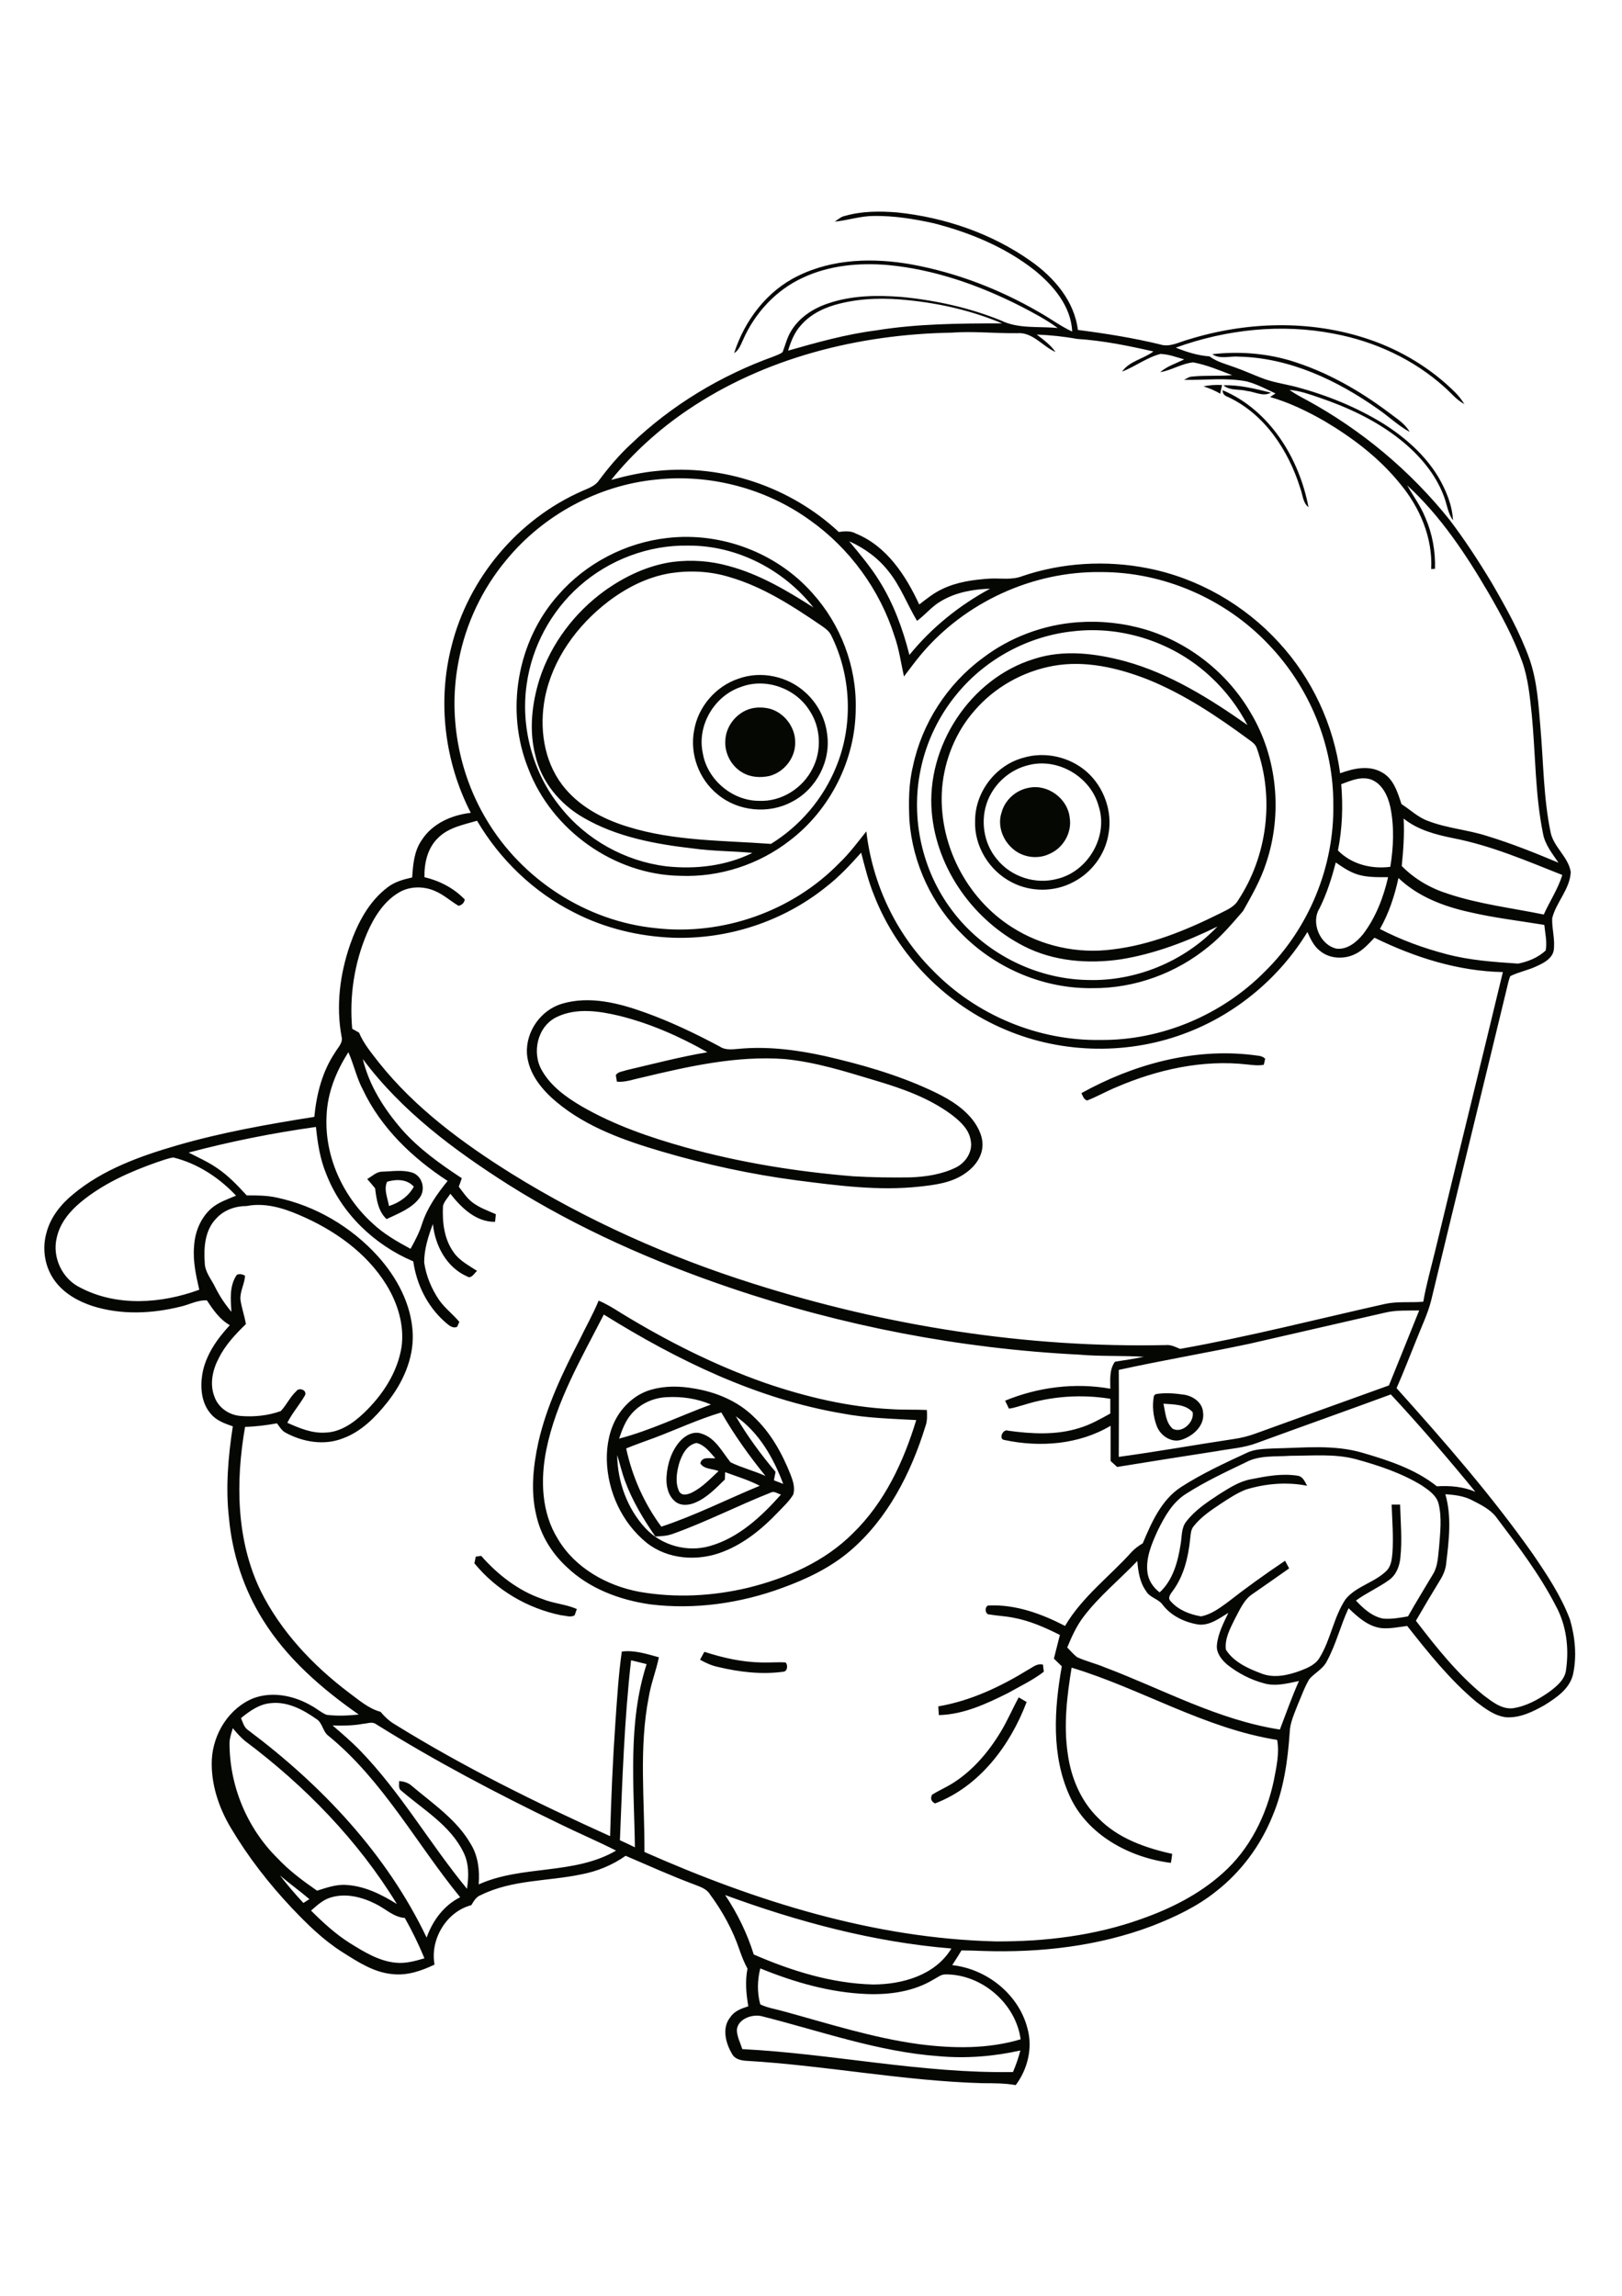 <?xml version="1.0" encoding="utf-8"?>
<!-- Generator: Adobe Illustrator 23.1.0, SVG Export Plug-In . SVG Version: 6.00 Build 0)  -->
<svg version="1.1" id="Layer_1" xmlns="http://www.w3.org/2000/svg" xmlns:xlink="http://www.w3.org/1999/xlink" x="0px" y="0px"
	 viewBox="0 0 595 842" style="enable-background:new 0 0 595 842;" xml:space="preserve">
<style type="text/css">
	.st0{fill:#050703;}
</style>
<g>
	<path class="st0" d="M367,635.3c2.5-4.1,4.4-8.6,6.7-12.8c0.7,0.4,2.2,1.3,2.9,1.7c-6,15.9-17.3,31-33.6,37.2
		c-1.4-0.7-1.8-1.8-1.1-3.2c2.4-1.5,5-2.6,7.4-4.1C356.7,649.5,362.5,642.7,367,635.3 M377.1,612.4c1.7-0.9,3.4-2.5,5.5-1.9
		c0.1,0.7,0.2,2,0.3,2.6c-4,3.1-8.7,5.3-13.1,7.8c-8,4-16.4,7.9-25.4,8.1c-0.1-1.1-0.1-2.1-0.2-3.2C356,623.8,367,618.6,377.1,612.4
		 M258.4,605.8c6.8,2.2,13.8,3.8,21,3.9c2.9,0.1,5.9-0.2,8.8,0c0.9,1,0.7,3.3-0.9,3.4c-8,1.1-16.2,0.1-24.1-1.8
		c-2.3-0.5-4.4-1.5-6.4-2.6C257.3,607.8,258,606.4,258.4,605.8 M174.5,570.9c0.5-0.1,1.5-0.2,2-0.3c6.1,6.9,13.6,12.8,22.4,15.8
		c4.1,1.7,8.6,1.9,12.7,3.7c-0.2,0.6-0.6,1.7-0.8,2.3c-1.5,0.9-3.3,0.1-4.9,0c-12.4-2.5-23.9-9.3-31.9-19.1
		C174.2,572.7,174.4,571.5,174.5,570.9 M426.8,514.8c0.7,3.2,0.8,6.9,3.4,9.2c3.5,1.8,8-2.5,7.3-6.1
		C434.8,514.9,430.4,515.1,426.8,514.8 M423.9,511.3c3.5-0.6,7.1-0.3,10.5,0.2c3.2,0.5,6.6,2.8,6.9,6.3c0.8,4.9-3.5,8.8-7.8,10.2
		c-3.8,1.3-7.9-1.5-9.2-5.1c-1.3-3.5-1.7-7.4-1-11L423.9,511.3 M226.4,533.6c0.1,9.8,3.7,19.7,10.4,26.9c5.9,6.3,15.3,8.9,23.6,6.5
		c10.6-3,19-10.9,26.1-18.9c-1.2-0.2-2.3-1.3-3.5-0.8c-12.2,4.8-23.8,10.8-36.1,15.2c-2.1,0.8-4.3,0.9-6.5,1
		c-4.4-6.4-8.4-13-11.1-20.3C228.1,540,227.4,536.8,226.4,533.6 M249.1,536.8c-0.9,3.3-1.5,7.1,0.1,10.3c1.1,1.7,3.4,0.9,4.8,0.2
		c3.7-1.9,6.6-5,9.6-7.8c-2.2-0.9-5.3-0.6-6.7-2.8c0.6-2.7,3.5-1.7,5.5-1.9c-2-2.2-3.9-4.9-6.9-5.6
		C251.9,529.9,250.1,533.6,249.1,536.8 M269.9,519.4c4.2,7.2,9.2,14,14.6,20.4c-0.2,1-0.4,2-0.6,3.1c1.1,0.4,2.3,0.9,3.4,1.3
		C283.7,534.6,278.4,525.3,269.9,519.4 M240.1,527.3c-3.5,1.3-7,2.5-10.4,3.9c2.2,10.3,6.6,20.2,12.9,28.7c12.4-4.1,24-10,36.1-15
		c-4-2.1-8.4-3.4-12.7-5c0,0.7-0.1,2-0.1,2.7c-3.3,3.2-6.5,6.6-10.7,8.4c-2.4,1.1-5.5,1.4-7.6-0.4c-2.6-2.2-3.3-5.8-3.1-9
		c0.3-4.7,1.8-9.5,5-13.1c1.9-2.1,5-3.8,7.9-2.7c5.1,1.6,7.5,6.7,10.6,10.5c4.1,2,8.6,3.1,12.8,5c-6-7.4-11.5-15.1-16.2-23.3
		C256.2,520.5,248.3,524.2,240.1,527.3 M231.6,518.6c-2.2,2.5-3.4,5.8-4.5,9c11.6-3,22.5-8.4,33.7-12.5c-5.1-2.2-10.7-3-16.2-2.7
		C239.7,512.6,234.8,514.8,231.6,518.6 M239.1,509.6c5-1.4,10.3-1.3,15.4-0.4c8.1,1.3,16.1,4.6,22,10.4c6.2,5.8,10.4,13.4,13.5,21.2
		c0.9,2.3,1.7,4.8,1,7.3c-1.5,2.5-3.6,4.4-5.6,6.5c-5.7,6-12.4,11.5-20.2,14.5c-9.1,3.6-20.2,2.9-28-3.3c-9-7.3-14.3-18.7-14.6-30.3
		c-0.1-5.6,1-11.3,3.9-16.1C229.3,514.8,233.8,511,239.1,509.6 M221.5,482.1c-8.2,16-17.5,31.8-21.1,49.6c-2.2,11-1.8,23.1,4.3,32.8
		c6.3,10.6,18,17.1,29.9,19.3c13.2,2.3,26.8,1.6,39.8-1.5c14.2-3.5,28.2-9.6,38.6-20.1c11.5-11.2,18.5-26.2,23.1-41.4
		c-9-0.5-18.1-0.7-27-2.4C277.7,513.1,248.5,498.9,221.5,482.1 M219.6,477c2.9,1.2,5.6,2.9,8.3,4.6c16.7,10.2,34.3,19.1,52.8,25.6
		c14.9,5.1,30.4,8.8,46.2,9.6c4.4,0.3,8.7,0.1,13.1,0.3c0.1,2,0.2,4-0.5,5.9c-5.3,17.2-13.9,34.1-27.8,45.9
		c-7.2,6.1-15.8,10.2-24.6,13.4c-15.4,5.7-32.2,8.1-48.5,6.1c-11.3-1.6-22.5-5.8-30.8-13.8c-5.5-5.1-9.5-11.7-11.1-19
		c-2.1-8.8-1.1-18,0.8-26.7c3-13.2,8.9-25.5,15.1-37.5C214.9,486.6,217.6,481.9,219.6,477 M142,433.4c-1.3,2.8,0.2,6,0.7,8.9
		c3.8-1.2,7.2-3.6,9.1-7.1C149.3,432.4,145.4,432.4,142,433.4 M134.7,432.4c1.8-1,3.4-2.7,5.5-2.7c3.7-0.1,7.6-0.8,11.2,0.4
		c3.5,1.3,4.8,6,2.6,9.1c-2.9,4-7.8,5.8-12.2,7.9c-3.1-2.9-3.7-7.3-4.2-11.3C136.6,434.6,135.7,433.5,134.7,432.4 M396.7,400.9
		c18.9-10.5,41-16.6,62.7-14c1.6,0.3,3.5,0.1,4.7,1.4c-0.1,0.6-0.4,1.7-0.5,2.2c-2,0.4-4,0.1-6-0.1c-16.5-1.9-33.2,1.9-48.3,8.4
		c-3.6,1.5-6.9,3.4-10.5,4.8C397.5,403.2,397.2,401.9,396.7,400.9 M204.2,373c-7.1,3.4-9.2,13.1-5.4,19.6c3.3,5.8,8.9,9.8,14.5,13.1
		c11.9,6.9,25,11.4,38.2,15.1c20.1,5.6,40.8,8.9,61.5,10.6c6.9,0.4,13.9,0.5,20.8,0.4c5.8-0.2,11.8-1.1,17-3.7
		c3.5-1.8,6.1-5.8,5.3-9.8c-0.6-4.1-3.8-7-6.9-9.4c-8.3-6.2-18.2-9.7-28-12.6c-11-3.3-21.9-6.8-33.4-7.9
		c-17.7-1.3-35.3,2.7-52.4,6.8c-3,0.6-6,1.8-9.1,1.5c-0.1-0.6-0.3-1.8-0.4-2.4c0.8-1.3,2.5-1.3,3.8-1.8c9.9-2.3,19.7-4.9,29.8-6.6
		c-10.2-5.8-21.1-10.6-32.5-13.4C219.8,370.8,211.4,369.5,204.2,373 M206.2,368.1c10.2-3,20.9-0.2,30.6,3.3
		c9.4,3.4,18.4,7.7,27.2,12.4c1.9,1.3,4.2,1.1,6.5,0.9c10.8-1.1,21.6,0.3,32.1,2.6c13.1,3,26.1,6.7,38.3,12.3
		c5.9,2.7,11.8,5.9,15.9,11.1c2.3,3,4.1,6.8,3.5,10.6c-0.6,4-3.5,7.3-6.8,9.4c-4.9,3.2-10.8,3.9-16.4,4.5
		c-14.9,1.6-29.9-0.4-44.7-2.3c-16.8-2.2-33.4-5.8-49.7-10.6c-13.6-4-27.5-8.9-38.5-18.1c-5.4-4.5-10.3-10.4-10.9-17.7
		C192.8,378.3,198.4,370.4,206.2,368.1 M377.5,288.9c6.9-1.4,14.2,4,14.9,11c0.9,5.4-2.3,11-7.3,13.2c-4.6,2.3-10.5,1.3-14.1-2.3
		c-3.4-3.2-5.1-8.3-3.6-12.8C368.6,293.4,372.7,289.7,377.5,288.9 M377.3,280.6c-6.7,1.6-12.3,6.5-14.9,12.8
		c-2.9,7.1-1.7,15.8,3.3,21.7c5.2,6.5,14.2,9.4,22.2,7.2c11.2-2.7,18.8-15.6,15.1-26.7C400.1,284.9,388.1,277.8,377.3,280.6
		 M375.4,277.9c8-2.4,17.1-0.3,23.3,5.2c6.3,5.6,9.5,14.6,7.9,22.9c-1.2,7.4-6.2,14.1-12.9,17.5c-6.9,3.7-15.6,3.7-22.5,0.1
		c-8.3-4.2-13.9-13.3-13.5-22.6C357.7,290.4,365.3,280.6,375.4,277.9 M274.7,260.1c2.4-0.8,5.1-0.8,7.6-0.2
		c5.3,1.4,9.4,6.7,9.4,12.2c0.2,5.7-4,11.1-9.5,12.5c-3.3,0.7-6.9,0.5-9.9-1.3c-4.2-2.4-6.7-7.4-6.2-12.2
		C266.5,266.1,270.1,261.7,274.7,260.1 M271.9,251.9c-9.8,3.2-16.3,14.1-14.1,24.3c1.6,9.7,10.8,17.5,20.6,17.5
		c8.2,0.4,16.1-4.6,19.7-11.9c3.4-6.6,3-15.1-1.2-21.3C291.8,252.4,280.9,248.5,271.9,251.9 M270.9,248.9c8.3-3,18.1-0.9,24.6,5.1
		c4.3,3.9,7.2,9.3,7.9,15.1c1.5,9.9-3.9,20.3-12.8,24.9c-8.6,4.7-19.9,3.6-27.4-2.7c-6.8-5.5-10.2-14.7-8.6-23.3
		C256,259.3,262.5,251.7,270.9,248.9 M386.4,244.2c-11.1,2-21.5,7.8-28.9,16.4c-6.9,7.8-11,18-11.9,28.3
		c-1.6,20.1,8.7,40.5,25.7,51.2c10.8,6.9,24.1,9.8,36.8,8.1c13.7-1.6,26.7-6.9,39-13c2.5-1.3,5.5-2.4,7-4.9
		c10.8-16.3,13.5-37.6,6.9-56c-0.5-1.4-1.7-2.2-2.8-3c-11.7-8.6-23.9-16.8-37.4-22.2C410,244.9,398,242.1,386.4,244.2 M351.2,254.3
		c-6.7,8-11.4,17.7-13.5,28c-3.7,17.7,0.5,36.9,11.4,51.4c11.5,15.5,30.3,25.3,49.7,25.7c17.7,0.6,35.5-6.7,47.8-19.6
		c-11.2,5.5-23,10-35.3,12c-12,1.8-24.8,0.8-35.7-4.8c-18.4-9.4-32-28.3-33.8-49.1c-2.1-24.2,14.1-49,37.4-56.2
		c10.9-3.6,22.7-2.1,33.5,0.8c16.4,4.5,31.1,13.7,44.9,23.4c-3.4-6.5-7.9-12.5-13.3-17.5c-13.3-12.6-32.3-19-50.5-16.9
		C377.3,233.2,361.7,241.6,351.2,254.3 M395.4,228.2c8.4-0.6,16.8,0.3,24.9,2.7c16.1,4.9,30.2,16.1,38.6,30.7
		c9.7,16.3,11.6,36.9,5.6,54.8c-2,6.3-5.3,12-8.5,17.7c-4,4.6-7.9,9.3-12.7,13.1c-11.8,9.7-27,15.3-42.4,15.2
		c-17.5,0.3-34.9-6.9-47.4-19.2c-11.5-11.1-18.7-26.4-19.9-42.3c-0.3-6.7-0.3-13.4,1.3-19.9c3.3-15.7,12.6-30.1,25.5-39.6
		C370.3,233.8,382.7,229.1,395.4,228.2 M223,220.7c-11.3,8.7-20.3,21-23.1,35.2c-2.1,10.9-0.5,22.9,6.3,31.9
		c5.9,7.8,14.9,12.6,24.1,15.4c17,5.3,34.9,5,52.5,6.3c10.7-6.6,19.2-16.6,23.9-28.2c6.4-15.4,5.6-33.6-1.9-48.5
		c-0.9-1.7-2.6-2.7-4-3.7c-10.3-7-21-13.9-33-17.4c-7-2.2-14.6-2.6-21.8-1.5C237.4,211.6,229.7,215.6,223,220.7 M212.5,215
		c-10.4,9.2-17.4,22.2-19.3,36c-2.3,15.8,2.3,32.6,12.4,45c9.4,11.9,23.6,19.8,38.7,21.7c10.7,1.2,22-0.1,31.7-4.9
		c-7.1-0.7-14.3-0.6-21.5-1.6c-14-1.6-28.3-4.2-40.6-11.4c-8.5-4.9-15.3-13.1-17.5-22.7c-2.4-9.2-1.3-19,1.5-28
		c4.2-13,12.9-24.5,24-32.5c7.3-5.2,15.7-9.2,24.7-10.5c7-0.9,14.1-0.4,20.8,1.5c11.2,3,21.3,9,31,15.2
		c-10.9-13.9-28.1-22.8-45.9-22.7C238,199.8,223.4,205.3,212.5,215 M244.8,197.3c19.7-2.3,40.1,5.4,53.2,20.2
		c10.4,11.5,16.3,27,15.9,42.5c-0.1,18.6-9.3,36.9-24.1,48.2c-11.4,8.9-25.9,13.6-40.3,13c-24.2-0.4-47.1-16.7-55.7-39.3
		c-8.5-21.1-4.2-46.7,11-63.7C214.9,206.6,229.5,199,244.8,197.3 M450.5,145.6c-1.2-0.4-2.1-1.2-2-2.5c17.3,7.3,28.1,25,31.5,42.9
		c-2.1-1.6-2.1-4.5-3-6.9C472.7,165.3,464,151.9,450.5,145.6 M448.8,141.3c5.9-0.2,11.7,1.3,17.4,2.7c-2.8,1.6-5.8-0.3-8.7-0.6
		C454.6,142.6,451.1,143.4,448.8,141.3 M441.5,141.7c2.2-0.5,4.5-0.6,6.8-0.5c-0.2,0.8-0.5,2.4-0.7,3.2
		C445.7,143.2,443.6,142.4,441.5,141.7 M444.7,129.9c9.5-1.1,19.3-0.4,28.5,2.3c13.2,4,25.4,10.9,36.4,19.2c2.7,2.1,5.8,3.9,7.5,7
		c-4.2-2.3-7.6-5.6-11.5-8.3c-15-10.6-32.5-18.9-51.2-19.3C451.2,130.5,447.6,131.9,444.7,129.9 M270.3,744.6c0.1,2.4,1.3,4.7,2,6.9
		c33.2,1.7,66,9,99.3,8.4c1.1-2.6,2-5.2,2.7-7.9c-9.8,2.2-19.9,3-29.9,2.1c-22.3-1.6-43.6-9.3-65.1-14.7
		C275.8,738.6,270.5,740.5,270.3,744.6 M278.9,721.9c-1.1,4.3-1.2,8.9,0,13.2c2.7,1.3,5.6,1.7,8.4,2.5c16.5,4.5,32.9,9.8,49.9,12.1
		c12.4,1.6,25.2,1.8,37.2-1.8c-1.8-13.2-14.3-23.9-27.6-23.8c-1.7,0-3,1.2-4.4,1.9c-7.3,4.4-16,5.6-24.3,5.3
		C304.6,730.8,291.4,727,278.9,721.9 M114.1,700.7c4.4,4.4,9,8.6,14.2,11.9c5.2,3.2,10.6,6.6,16.8,7.2c3.6,0.4,7.2-0.6,10.6-1.6
		c-2.1-5.1-4.5-10-7.2-14.8c-4.2-0.3-7.2-3.5-10.8-5.2c-5-2.5-10.9-4-16.4-2.3C118.5,696.7,116.3,698.8,114.1,700.7 M266,695
		c4.5,6.7,8.1,14.1,10.5,21.8c13.8,6,28.5,10.6,43.7,11c10.8,0,22.9-3.4,28.8-13.2C320.6,712.3,292.7,704.8,266,695 M102.7,687.8
		c2.7,3.5,5.6,6.9,8.6,10.1c0.6-0.4,1.7-1.1,2.2-1.4C110,693.5,106.2,690.8,102.7,687.8 M85.4,633.8c-0.5,1.7-1.1,3.4-1.2,5.2
		c-0.1,15.7,6.3,31.3,17.5,42.4c4.3,4.6,9.4,8.4,14.6,12c3.5-1.1,7.1-2.4,10.8-2.1c6.7,0.4,12.9,3.5,18.5,7
		c-14.3-23.4-33.8-43.4-55.7-59.8C88.3,637.2,86.8,635.5,85.4,633.8 M122,632.8c3.5,3,7,6,10.2,9.3c14.9,15.4,25.5,34.1,39.1,50.6
		c0.7-4.6,0.8-9.4-1.4-13.6c-4.8-9.7-14.6-15.4-22.6-22.3c-1.3-0.8-0.8-2.4-0.9-3.6c1.7,0.1,3.4,0.6,4.7,1.8
		c7.7,6.5,16.5,12.4,21.6,21.3c2.7,4.4,3.3,9.7,2.9,14.8c16-7.2,35-3.4,50.4-12.4c-6.9-3.5-14-6.5-20.9-9.9
		c-23-11.1-45.6-23-67.2-36.5c-1.4-1-3.1-0.2-4.7-0.1C129.5,632.9,125.7,632.9,122,632.8 M88.4,630.1c0.7,1.6,1.1,3.4,2.6,4.4
		c27,20.2,50.9,45.5,65.5,76.1c2.2-6.2,6.3-11.8,12.3-14.8c-16.1-19.7-28.3-42.8-48.2-59.1c-2.3-1.6-2.2-4.9-4.6-6.3
		c-4.8-3.4-10.5-6.4-16.5-5.8C95.2,624.9,91.6,627.5,88.4,630.1 M231.5,608.9c-2.5,21.9-3.2,44-4.1,66c1.8,0.8,3.7,1.7,5.5,2.6
		c-0.3-22.4-2.7-45.5,4.3-67.2C235.3,609.8,233.4,609.4,231.5,608.9 M397.5,592.9c-2.6,3.4-4.4,7.4-6,11.3c1.2,1.2,2.3,2.6,3.7,3.6
		c3.3,1.5,6.8,2.3,10.1,3.7c21.2,8,41.5,19.3,64.2,22.8c2.3-6,4.4-12,7-17.8c-4.3,0.9-8.7,2.1-13,0.8c-4.8-1.3-9.4-3.7-13.3-6.8
		c-2.1-1.8-4.1-4.3-3.8-7.2c0.4-4.2,2.4-8,4.2-11.8c-3.3,2-6.8,4.7-10.9,4.3c-5.1-0.8-10.2-3.2-13.3-7.4c-1.6-2.1-4.7-2.5-6-4.9
		c-2.3-3.2-2.9-7.2-3.2-11C410.6,579.4,403.2,585.4,397.5,592.9 M530.2,548c2.4,8.3,1.3,17,0.3,25.4c-0.2,2.2-1.1,4.3-2.3,6.2
		c-3,4.9-5.9,9.8-8.8,14.8c7.5,9.8,15.3,19.6,24.9,27.4c3.1,2.3,6.5,5.1,10.6,4.7c4.9-0.7,9.4-3.2,13.4-6c2.8-2.1,5.9-4.6,6.2-8.3
		c1.1-7.8,0.1-16.1-3.7-23.1c-5.9-11.5-13.7-21.8-21.5-32.1c-2.3-3.4-6.2-5.2-9.7-7C536.7,548.6,533.4,548.2,530.2,548 M473.4,533.9
		c-5.5,0.4-11.4-0.3-16.4,2.4c-7.5,3.6-15,7.1-22,11.6c-4.9,3.1-7.8,8.3-10.3,13.4c-2.2,4.8-4.4,9.9-3.8,15.2c0.3,3,2.1,5.7,4.5,7.5
		c4.9-4.5,6.7-11.3,7.7-17.7c0.5-2.8,0.2-5.9,2-8.2c3.2-4.2,7.6-7.1,12-10c3.7-2.3,7.4-4.8,11.8-5.6c5.6-1.1,11.3-2.2,17-1.3
		c2,0.2,2.7,2.1,3.6,3.7c-7.5-1.5-15.3-0.8-22.5,1.4c-3.3,1.3-6.3,3.3-9.2,5.2c-3.6,2.4-7.2,4.8-9.9,8.2c-1.1,1.3-1.1,3-1.3,4.6
		c-0.7,6.8-2.3,13.7-6.5,19.3c-0.8,1.1-1.9,2.5-0.6,3.7c2.8,3.2,7,4.8,11.1,5.5c3.6-0.7,6.6-2.9,9.5-5c6.9-5.4,14-10.5,21.3-15.4
		c0.4,0.7,1.1,2.1,1.5,2.8c-4.4,3.1-8.8,6.2-13.3,9.3c-3.3,2.1-4.8,5.9-6.6,9.2c-1.7,3.5-3.8,7.2-3.3,11.3c2.8,4.5,8.1,6.9,12.9,8.7
		c4.7,1.9,9.9,0.7,14.5-1c2.6-1,5.5-2.2,7-4.8c4.1-6.7,5.1-14.8,9.5-21.4c4-4.9,10.8-6.1,15.2-10.6c1.6-1.8,1.8-4.3,2-6.5
		c0.4-5.9-0.1-11.7-0.3-17.6c0.8,0,2.3,0,3.1,0c0.2,6.5,0.8,13,0.1,19.5c-0.3,3.1-1.5,6.3-4.2,8.2c-3.9,2.8-8.3,4.7-12.1,7.5
		c2.7,2.9,5.9,5.8,9.9,6.6c3.1,0.3,6.2-0.3,9.2-0.8c3-5.3,6.2-10.5,9.3-15.7c1.7-2.9,1.7-6.4,2.1-9.7c0.4-5.3,1.1-10.8-0.2-16
		c-0.8-3-3.6-4.9-6.1-6.6c-7.5-4.6-16-7.4-24.4-9.7C489.5,533.1,481.4,533.9,473.4,533.9 M508.1,481.4c-16.6,3.8-33.1,7.6-49.7,11.4
		c-16,3.4-32,6.1-48,9.6c0.1,10.6,0,21.3,0,31.9c14-1.9,27.9-4.4,41.9-6.5c2.9-0.4,5.7-1.1,8.4-2.1c16.2-5.9,32.5-11.7,48.8-17.6
		c3.7-9.1,7.4-18.3,11.1-27.5C516.5,480.7,512.2,480.4,508.1,481.4 M90.5,442.3c-4.1,0-8.3,1.4-11.2,4.6c-4.1,4.2-4.6,10.5-4.2,16.1
		c0,3.5,2.5,6.2,3.9,9.2c1.6,3.2,3.6,6.2,5.9,8.9c-0.3-4.6-0.8-9.6,2-13.6c1.1-0.4,2.1-0.2,3,0.4c-0.2,3-1.9,5.7-1.7,8.7
		c0.4,3,1.5,5.9,2,9c-3.8,3.7-7.5,7.6-9.9,12.4c-2.3,4.3-3.5,9.6-1.6,14.3c1.4,4,5.4,6.7,9.6,7c4.9,0.4,10-0.1,14.7-1.8
		c2.1-2.2,3.4-5.2,5.7-7.3c1-1.5,4-0.4,3.2,1.5c-2,3.5-4.7,6.5-6.5,10.1c4.3,1.9,8.9,3.9,13.8,3.6c5.6-0.1,10.4-3.5,14.3-7.2
		c6.8-6.5,12.3-14.8,13.8-24.2c1.1-7.9-1.4-16-5.5-22.7c-7.3-11.9-19.3-20.3-32-25.7C103.8,443,97.1,441,90.5,442.3 M57.7,426.2
		c-10,3.5-19.9,7.9-28.1,14.7c-4.1,3.4-7.7,7.8-8.8,13.1c-1.7,7.1,2,15,8.6,18.2c13.5,7.1,29.8,5.9,43.7,0.8
		c-1.2-5.2-2.4-10.6-1.9-16c0.3-5.2,2.4-10.4,6.4-13.9c2.6-2.2,5.9-3.3,9-4.6c-6.2-6.6-14.1-11.8-23-14
		C61.5,424.8,59.6,425.6,57.7,426.2 M133.1,388.4c2.3,9.7,7.8,18.3,14.2,25.7c6.3,7.2,14.2,12.8,22.1,18c-0.3,0.8-0.8,2.4-1.1,3.1
		c1.5,2,2.9,4.1,4.9,5.7c2.6,2,5.7,3.1,8.7,4.4c-0.1,0.7-0.2,2.1-0.3,2.8c-7,0.1-12.4-5.2-16.4-10.3c-0.9,1.5-2.3,2.8-2.7,4.5
		c-0.3,5.9,0.4,12.2,4,17.1c2.1,3,5.5,4.7,8.5,6.7c-1,0.8-2.1,3.1-3.7,2c-7.5-3.3-11.7-11.3-12.5-19.2c-1.7,4.5-3.2,9.2-3.2,14.1
		c0.7,4.9,2.7,9.7,5.5,13.8c2.1,3,5.1,5.2,7.4,8c-0.2,0.4-0.6,1.3-0.8,1.8c-1.8,0.8-3.3-0.8-4.6-1.9c-6.4-5.7-10.3-13.7-11.5-22.1
		c-14.2-6-26.3-17.5-31.9-32c-2.3-5.5-3.2-11.4-3.8-17.3c-15.7,2.2-31.3,5.3-46.7,9.4c3.5,1.8,7.1,3.4,10.3,5.6
		c4.2,2.8,7.6,6.4,11,10.1c3.7,0,7.4,0,11,0.8c14.2,3,27.3,10.7,37.1,21.5c7,7.8,12.3,17.6,12.8,28.3c0.4,9.3-3.7,18.3-9.5,25.5
		c-4.3,5.4-9.5,10.6-16.1,13c-6.8,2.7-14.6,1.4-20.9-2c-1.5-0.7-2.3-2.2-3.3-3.5c-3.9,0.7-7.8,1.2-11.7,1.3
		c-3.5,20-3.3,41.5,5.7,60.1c7.4,14.9,19.1,27.3,32.3,37.3c3.7,2.7,7.2,5.9,11.7,7.1c1.5,1.8,3.3,3.5,5.4,4.7
		c25.2,15.6,51.8,28.7,78.8,40.9c0.4-14.2,1-28.3,2-42.5c0.6-8.4,1.1-16.8,2.3-25.2c4.7-0.6,9.2,0.9,13.6,2.1
		c-1,4.9-2.9,9.6-3.7,14.5c-3.7,18.8-1.5,37.9-1.6,56.9c40.7,18,84,31.7,128.8,32.8c18.1,0.1,36.4-2.1,53.4-8.2
		c10.8-3.8,21.2-9,29.8-16.7c10-8.8,16.2-21.3,18.9-34.2c0.9-4.8,2.1-9.8,1.2-14.8c-26.6-4.2-49.9-18.8-75.4-26.5
		c-1.7,10.4-3,21.1-1.4,31.7c1.2,8.7,4.8,17.3,11.2,23.5c7.2,7.4,17.2,10.9,27.1,13.1c-0.1,0.8-0.3,2.5-0.5,3.3
		c-15.1-1.9-30.6-10.2-37.1-24.5c-6.8-14.9-5.7-31.9-2.9-47.6c-1-0.9-1.9-1.9-2.9-2.8c0.7-2.9,1.5-5.8,2.2-8.7
		c-5.4-2.7-11-5.2-17-6.3c-2.9-0.6-5.9-0.7-8.8-1.2c-1.9,0.1-1.9-3.6,0-3.3c9.7-0.4,19.2,3.1,27.7,7.5c6.2-10.6,16.3-18.1,24.4-27.1
		c1.2-1.3,2.6-2.3,4.1-3.2c3.2-7.6,6.8-15.9,14-20.6c7.6-4.9,15.8-8.7,24-12.5c3.2-1.6,6.8-1.5,10.2-1.7c10.8-0.2,21.9-1.5,32.4,1.6
		c9.6,2.8,19.4,6,27.3,12.3c4.8-0.3,9.6,0.1,14.1,2c-10-12.2-20.3-24.2-31-35.7c-16.3,6-32.7,11.8-49.1,17.8
		c-4.7,1.8-9.8,2.1-14.7,3c-12.2,1.9-24.4,3.8-36.6,5.8c-0.8-0.7-1.6-1.5-2.4-2.2c0-4.3,0-8.6,0-12.9c-11.6,6.9-25.9,8-39,5.2
		c-2.2-0.3-0.5-4.2,1.4-3.4c8.7,1.2,17.7,1.7,26.2-1c4-1.2,7.7-3.3,11.3-5.3c0-1.8,0-3.6,0-5.4c-10.5-1.7-21.4-1-31.6,2.2
		c-1.9,0.5-3.7,1.2-5.6,1.4c-0.3-0.7-1-2.1-1.4-2.9c12.1-5,25.7-6.7,38.6-4.4c0-3.4-0.4-7,1.7-9.9c3.5-0.5,7.1-1.1,10.6-1.8
		c-7.9-0.5-15.9-0.1-23.9-0.8c-43.5-2.2-86.6-10.5-127.8-24.5c-28.3-9.6-55.9-21.8-81.2-37.7C166.7,421.9,147.3,407.5,133.1,388.4
		 M127.8,385.9c-4.5,7-7.7,14.9-8,23.3c-0.8,14.8,5.9,29.5,16.8,39.4c4.1,3.9,9,6.7,14,9.4c1.6-2.9,3.2-5.9,4.2-9.1
		c1.9-5.9,5.5-11,9.4-15.8c-12.9-8.4-24.5-19.5-31.1-33.5C130.8,395.3,129.8,390.4,127.8,385.9 M513,322c-1.4,6.5-3.5,12.9-6.8,18.7
		c7.7,4,15.9,7,24.3,9.2c8.6,2.3,17.5,2.9,26.4,3.5c3.6-0.7,7.3-2.2,10.1-4.8c0.6-3.1-0.2-6.3-0.5-9.4c-9.2-1.5-18.5-2.6-27.5-4.7
		C529.5,332.4,520.1,328.8,513,322 M490,316.3c-1.5,5.8-3.3,11.5-6,16.9c-3.2,5.2,0.2,13.3,6.2,14.7c4,0.5,7.5-2.4,9.9-5.4
		c4.6-6.1,7.4-13.4,9.1-20.8c-3.7,0-7.4,0.1-10.9-0.9C495.2,319.9,492.6,318.1,490,316.3 M160.6,307.4c-3.8,3.7-5,9.2-4.9,14.3
		c5.5,1.3,10.8,4,14.8,8.2c-0.3,1.3-1,2-2.3,2.3c-3-1.8-5.6-4.2-8.8-5.5c-4.2-1.8-9.3-1.7-13.2,0.7c-5.5,3.3-9,9-11.5,14.7
		c-4.7,11-6.6,23.2-5.5,35.2c0.8,0.5,1.7,0.9,2.5,1.4c1.7,4.1,4.6,7.5,7.3,11c13.3,16.7,30.7,29.5,48.6,40.7
		c27.7,17.2,57.7,30.6,88.8,40.4c48.8,15.5,100.1,23.6,151.3,22.5c1.8-0.2,3.5,0.7,5.2,1.4c25.3-4.5,50.2-10.9,75.2-16.5
		c4.6-1,9.3-0.4,14-0.8c1.1-6.3,2.9-12.6,4.4-18.8c8.2-34,16.6-68,24.8-102.1c-16.4-0.3-32.4-5.4-47.1-12.6
		c-2.2,2.3-4.4,4.8-7.3,6.1c-4,1.9-9.2,1.6-12.6-1.2c-2.3-1.7-3.6-4.5-4.7-7c-10.1,16.6-25.8,29.8-43.9,36.8
		c-21.2,8.3-45.7,8-66.7-0.9c-21.8-9.1-39.7-27.2-48.3-49.2c-2.1-5.1-3.4-10.4-4.8-15.8c-4,4.5-8.1,8.9-12.9,12.6
		c-15.8,12.7-36.1,19.3-56.3,18.6c-12.5-0.5-24.9-3.5-36-9.2c-14.8-7.4-27.3-19.4-35.7-33.7C169.9,302.5,164.4,303.5,160.6,307.4
		 M514.9,300.2c0.3,5.8-0.1,11.6-0.7,17.4c4.7,4.8,10.6,8.2,17,10.2c11.4,3.8,23.4,5.2,35.1,7.6c2.2-4.9,5.2-9.3,6.8-14.5
		c-13.1-5.2-26.1-10.8-40-13.5C526.7,306.1,520.1,304.4,514.9,300.2 M492,287.6c0.7,8.1,0.4,16.3-1.2,24.3c5,5.1,12.3,6.9,19.2,6
		c1.2-7.2,1.5-14.8,0-22c-0.9-4-2.9-8.4-7-10C499.3,284.6,495.5,286.3,492,287.6 M311.5,198.5c3.9,4.7,7.9,9.4,11.1,14.6
		c5.2,8.3,8.6,17.6,11,27.1c8.1-10,18.3-18.2,29.6-24.3c-6.2,0.2-12.5,1.3-17.9,4.5c-3.4,1.9-5.8,5-8.9,7.3c-3.6-6-6-12.6-10.4-18.1
		C322.2,204.7,317.1,201,311.5,198.5 M240.5,175.9c-21.1,2.1-41.2,13-54.7,29.4c-8.8,10.5-14.9,23.3-17.5,36.8
		c-4,19.8-0.3,41,10.1,58.4c13,22,36.7,37.4,62.2,39.9c24.5,2.8,50.1-6.2,67.3-23.9c3.7-3.5,6.7-7.6,9.9-11.6
		c2.2,19,10.7,37.3,24.2,50.8c15.9,16.5,38.8,26.1,61.7,25.7c22.4,0.2,44.6-9.2,60.3-25.1c16.2-15.9,25.5-38.6,25.1-61.3
		c0.1-21.7-8.8-43.1-23.8-58.7c-15.8-16.7-38.6-26.6-61.6-26.5c-25-0.3-49.8,11.1-65.9,30.3c-2.2,2.6-4.1,5.3-6.2,8
		c-1.1-5-1.8-10.1-3.5-14.9c-5.4-17-16.5-32.2-31.1-42.5C280.9,179.1,260.3,173.7,240.5,175.9 M349,122c-34,0.6-68.5,9.2-96.8,28.4
		c-10.5,7.1-20,15.7-28,25.6c5.6-1.5,11.3-2.8,17-3.3c24-2.5,48.8,5.9,66.5,22.4c2.1-0.3,4.4-0.5,6.3,0.6
		c11.3,4.6,18.3,15.4,23.2,26c2.6-2,5.3-4.2,8.3-5.6c5.5-2.7,11.6-3.5,17.6-3.9c4-0.2,8.1,0.6,11.9-0.9c14.7-5,30.8-5.9,46-2.9
		c18.4,3.6,35.5,13.4,48.1,27.2c12.2,13.2,20.1,30.2,22.5,48c4.9-1.8,10.6-3.1,15.4-0.3c4.2,2.3,5.7,7.3,7.1,11.6
		c3.3,2.1,6.1,4.9,9.8,6.2c7,2.7,14.5,3.2,21.6,5.5c8.9,2.7,17.6,6.2,26.2,9.8c-2.3-3.4-5-6.7-5.7-10.8c-2.9-14.3-2.7-29-4.1-43.5
		c-0.7-6.5-1.3-13.2-3.5-19.4c-3.2-8.9-7.7-17.2-12.4-25.3c-8.3-14.2-17.6-28.2-29.8-39.4c2.2,3.9,4.9,7.5,6.6,11.7
		c2.6,5.9,3.8,12.4,3.6,18.9c-0.3,0-1,0.1-1.4,0.1c0.6-11.5-4.2-22.7-11.5-31.4c-7.6-9.4-17.4-16.8-27.7-22.9
		c-6.3-3.6-12.9-6.8-19.9-8.8c0.7-0.4,1.3-0.9,2-1.3c-3.4-1.6-6.8-3.4-10.5-4.4c-7.6-1.5-15.4-0.4-23.1-0.6c1-0.4,1.9-1.2,3.1-1.2
		c4.8-0.5,9.7-0.1,14.6-0.5c-4.7-1.8-9.4-3.8-14.3-4.7c-4.2,0.4-7.9,2.9-12.1,3.6c2.5-2.2,5.8-3.2,8.8-4.7c-2.9-0.8-5.7-1.9-8.7-2
		c-5,1.3-9.2,4.6-14.1,6.5c2.7-3.9,7.8-4.6,11.5-7.4c-9.2-2.1-18.5-4-28-4.6c-4.9-0.9-9.8-1.4-14.8-1.6c2.5,1.9,5.1,3.8,6.9,6.4
		c-4.8-2.1-8.4-7.4-14.1-6.9C365,122.3,357,121.4,349,122 M308.2,111.3c-5.4,1.3-10.7,3.7-14.4,8c-2.4,2.6-3.7,6-4.7,9.3
		c10.5-3,21.2-6,32.1-7.4c15.3-2.5,30.9-2.6,46.4-2.6c-10.9-4.6-22.6-7.3-34.4-8.5C324.8,109.2,316.3,109.3,308.2,111.3 M309.9,79.2
		c6.2-1.8,12.8-1.8,19.1-1.3c17.5,1.8,34.8,7.7,49.2,17.9c8.5,6,15.9,14.6,17.2,25.2c10.1,1.3,20.2,2.9,30.1,5.3
		c3.6,1.2,7.1-0.9,10.5-1.8c21.3-6.6,44.7-7.3,66-0.1c11.9,4,23,10.7,31.9,19.6c1.3,1.3,2.3,2.7,3.3,4.2c-2.9-1.5-4.9-4.1-7.3-6.2
		c-11.3-10.2-25.6-16.8-40.5-19.6c-19.3-3.8-39.6-1.6-58.1,5.1c4,1.6,8.1,2.9,12.4,3.2c2.8,2.1,6.3,2.9,9.5,4.1
		c3.1,1.1,6.2,2.5,9.3,3.7c4.2,1.7,8.7,2.3,13,3.4c11.2,3,22.1,7.4,32,13.5c7.9,5,15.2,11.4,20.1,19.5c2.8,4.8,5.1,10.2,5.4,15.9
		c-1.9-2.6-2.2-5.8-3.3-8.7c-3.1-8.4-9.2-15.4-16.1-20.9c-8.8-7-19.1-11.8-29.7-15.4c-3.5-1.2-7.1-2.5-10.9-2.8
		c2,1.4,4.2,2.6,6.3,3.7c20.2,11,38.1,26,52.5,44c5.6,7.4,10.7,15.2,15.5,23.2c5.2,9,10.3,18.1,13.8,27.9c2.8,8.1,3.3,16.8,4,25.3
		c1.1,12.7,1.1,25.6,3.7,38.1c1.1,5.5,6.5,9,7.4,14.6c-0.3,6.3-5.3,11-6.8,16.9c-0.2,4,1.2,8,0.5,12.1c-0.7,2.8-3.5,4.3-5.9,5.4
		c-3.2,1.6-6.8,2.2-10,3.8c-0.2,0.5-0.5,1.4-0.6,1.8c-9.4,39-19,78-28.4,117.1c-1.2,4.8-3.4,9.3-5.2,13.9
		c-2.5,6.1-4.8,12.2-7.5,18.3c17.5,19.5,34.8,39.3,49.9,60.7c5.2,7.6,10.4,15.4,13.7,24.1c1.9,6.5,2.6,13.6,1.1,20.3
		c-1.3,5.3-6.2,8.5-10.5,11.2c-4.3,2.4-8.9,4.7-14,4.4c-4.2-0.5-7.6-3.1-10.9-5.6c-9.7-8.1-17.6-18-25.4-27.9
		c-3.1,0.4-6.3,1.1-9.5,0.8c-4.8-0.6-8.6-4-12-7.3c-3,6.4-4.6,13.3-8,19.5c-1.4,2.8-4.4,4.2-6.4,6.5c-1.8,3-2.9,6.3-4.3,9.5
		c-1.2,3.2-2.8,6.5-2.9,10c-0.7,10.4-2.2,21-6.3,30.7c-4.4,10.9-11.6,20.6-20.9,27.8c-6.9,5.5-15,9.3-23.2,12.5
		c-19.8,7.5-41.2,9.9-62.2,9.2c-2.6-0.1-5.2-0.2-7.8-0.2c-1.1,1.8-2.2,3.6-3.4,5.4c12.7,1.4,24.4,10.7,27.6,23.2
		c2,7.1,0.1,14.9-4.3,20.8c-4-0.7-8.1-0.7-12.1-0.7c-29-0.8-57.6-6.5-86.6-8.2c-2-0.1-4.4-0.6-5.4-2.6c-2.3-3.9-3.8-9.5-0.6-13.4
		c1.5-2.3,4.1-3.2,6.6-4c-0.8-4.6-1.2-9.3-0.3-13.8c-1.2-2.2-2.1-4.5-2.9-6.8c-2.5-7.4-6.3-14.3-10.9-20.5c-1.2-2-3.5-2.7-5.5-3.5
		c-8.6-3.2-17-7-25.4-10.6c-4.8,3.4-10.4,5.7-16.2,6.8c-12.3,2.6-25.4,1.9-36.9,7.6c-1.7,0.6-2.6,2.2-3.5,3.7
		c-9.2,2.4-15.2,12.6-13.5,21.8c-4.8,2.3-10,4.1-15.4,3.5c-6.8-0.6-12.6-4.4-18.3-8c-7-4.4-12.9-10.2-18.6-16.2
		c-8.5-9-16.1-18.8-22.4-29.4c-4.5-7.5-7.4-16.3-7-25.1c0.5-9.5,6.3-18.9,15.3-22.5c7-2.6,15-0.9,21.3,2.8c1.9,1,3.5,2.5,5.5,3.3
		c3.9,0.5,7.9,0.3,11.8-0.1c-13.6-9.5-26.4-20.6-35.2-34.8c-7-11.2-11.2-24.1-12.4-37.2c-1.3-11.2-0.3-22.6,1.4-33.7
		c-2.9-1-6-2.1-8-4.5c-3.5-3.9-4-9.6-3.2-14.6c1.2-7,5.4-12.9,10.1-18c-3.7-2.1-6.1-5.6-8.4-9.1c-3.4-0.2-6.5,1.6-9.7,2.3
		c-10.5,2.6-21.7,3.1-32.2-0.2c-5.2-1.7-10.3-4.5-13.7-9c-3.9-5.1-5-12-3.2-18.1c1.5-5.6,5.3-10.3,9.7-13.9
		c10.9-9.1,24.6-14,38-17.9c16.5-4.8,33.5-7.8,50.5-10.5c0.8-8.3,2.9-16.6,7.6-23.6c1-1.8,3-3.5,2.4-5.8c-2.1-11.3-0.6-23,3.1-33.7
		c2.8-8,6.9-15.9,13.8-21.1c2.6-2,5.8-2.9,9-3.6c0.3-4.7,0.7-9.7,3.5-13.7c3.9-6.1,11-9.2,18-10c-9.6-18.6-12.3-40.7-7.1-61
		c6.2-25,24.3-46.6,47.9-57c2.2-1,4.8-1.8,6.2-3.9c3.5-4.7,7.3-9.2,11.6-13.2c15-14.4,33.1-25.3,52.6-32.3c1.1-0.5,2.3-0.8,3.2-1.6
		c1-2.6,1.6-5.3,3.1-7.7c3-5,8.1-8.3,13.5-10.1c8.7-3,18-3.1,27-2.4c12.4,1.2,24.8,3.9,36.4,8.6c6.5,3.2,13.9,2.1,20.9,2.8
		c-4.2-3.1-9-5.6-13.6-8c-15.2-7.7-31.6-13.5-48.7-15.1c-10.6-0.9-21.6,0.1-31.3,4.7c-9.8,4.5-17.6,13-21.9,22.9
		c-0.8,1.7-1.5,3.7-3.2,4.7c3.8-11.9,12-22.8,23.4-28.3c12.9-6.4,27.9-6.7,41.8-4.2c16.4,3,32.2,9.1,46.7,17.5
		c4.1,2.3,7.8,5.1,12.1,7.1c-0.4-9.3-6.9-16.9-13.8-22.5c-10.8-8.5-23.7-13.8-36.9-17.2c-7.2-1.6-14.6-2.8-22-2.7
		c-4.9,0-9.6,1.6-14.4,2.1C307.8,80.2,308.7,79.4,309.9,79.2"/>
</g>
</svg>
